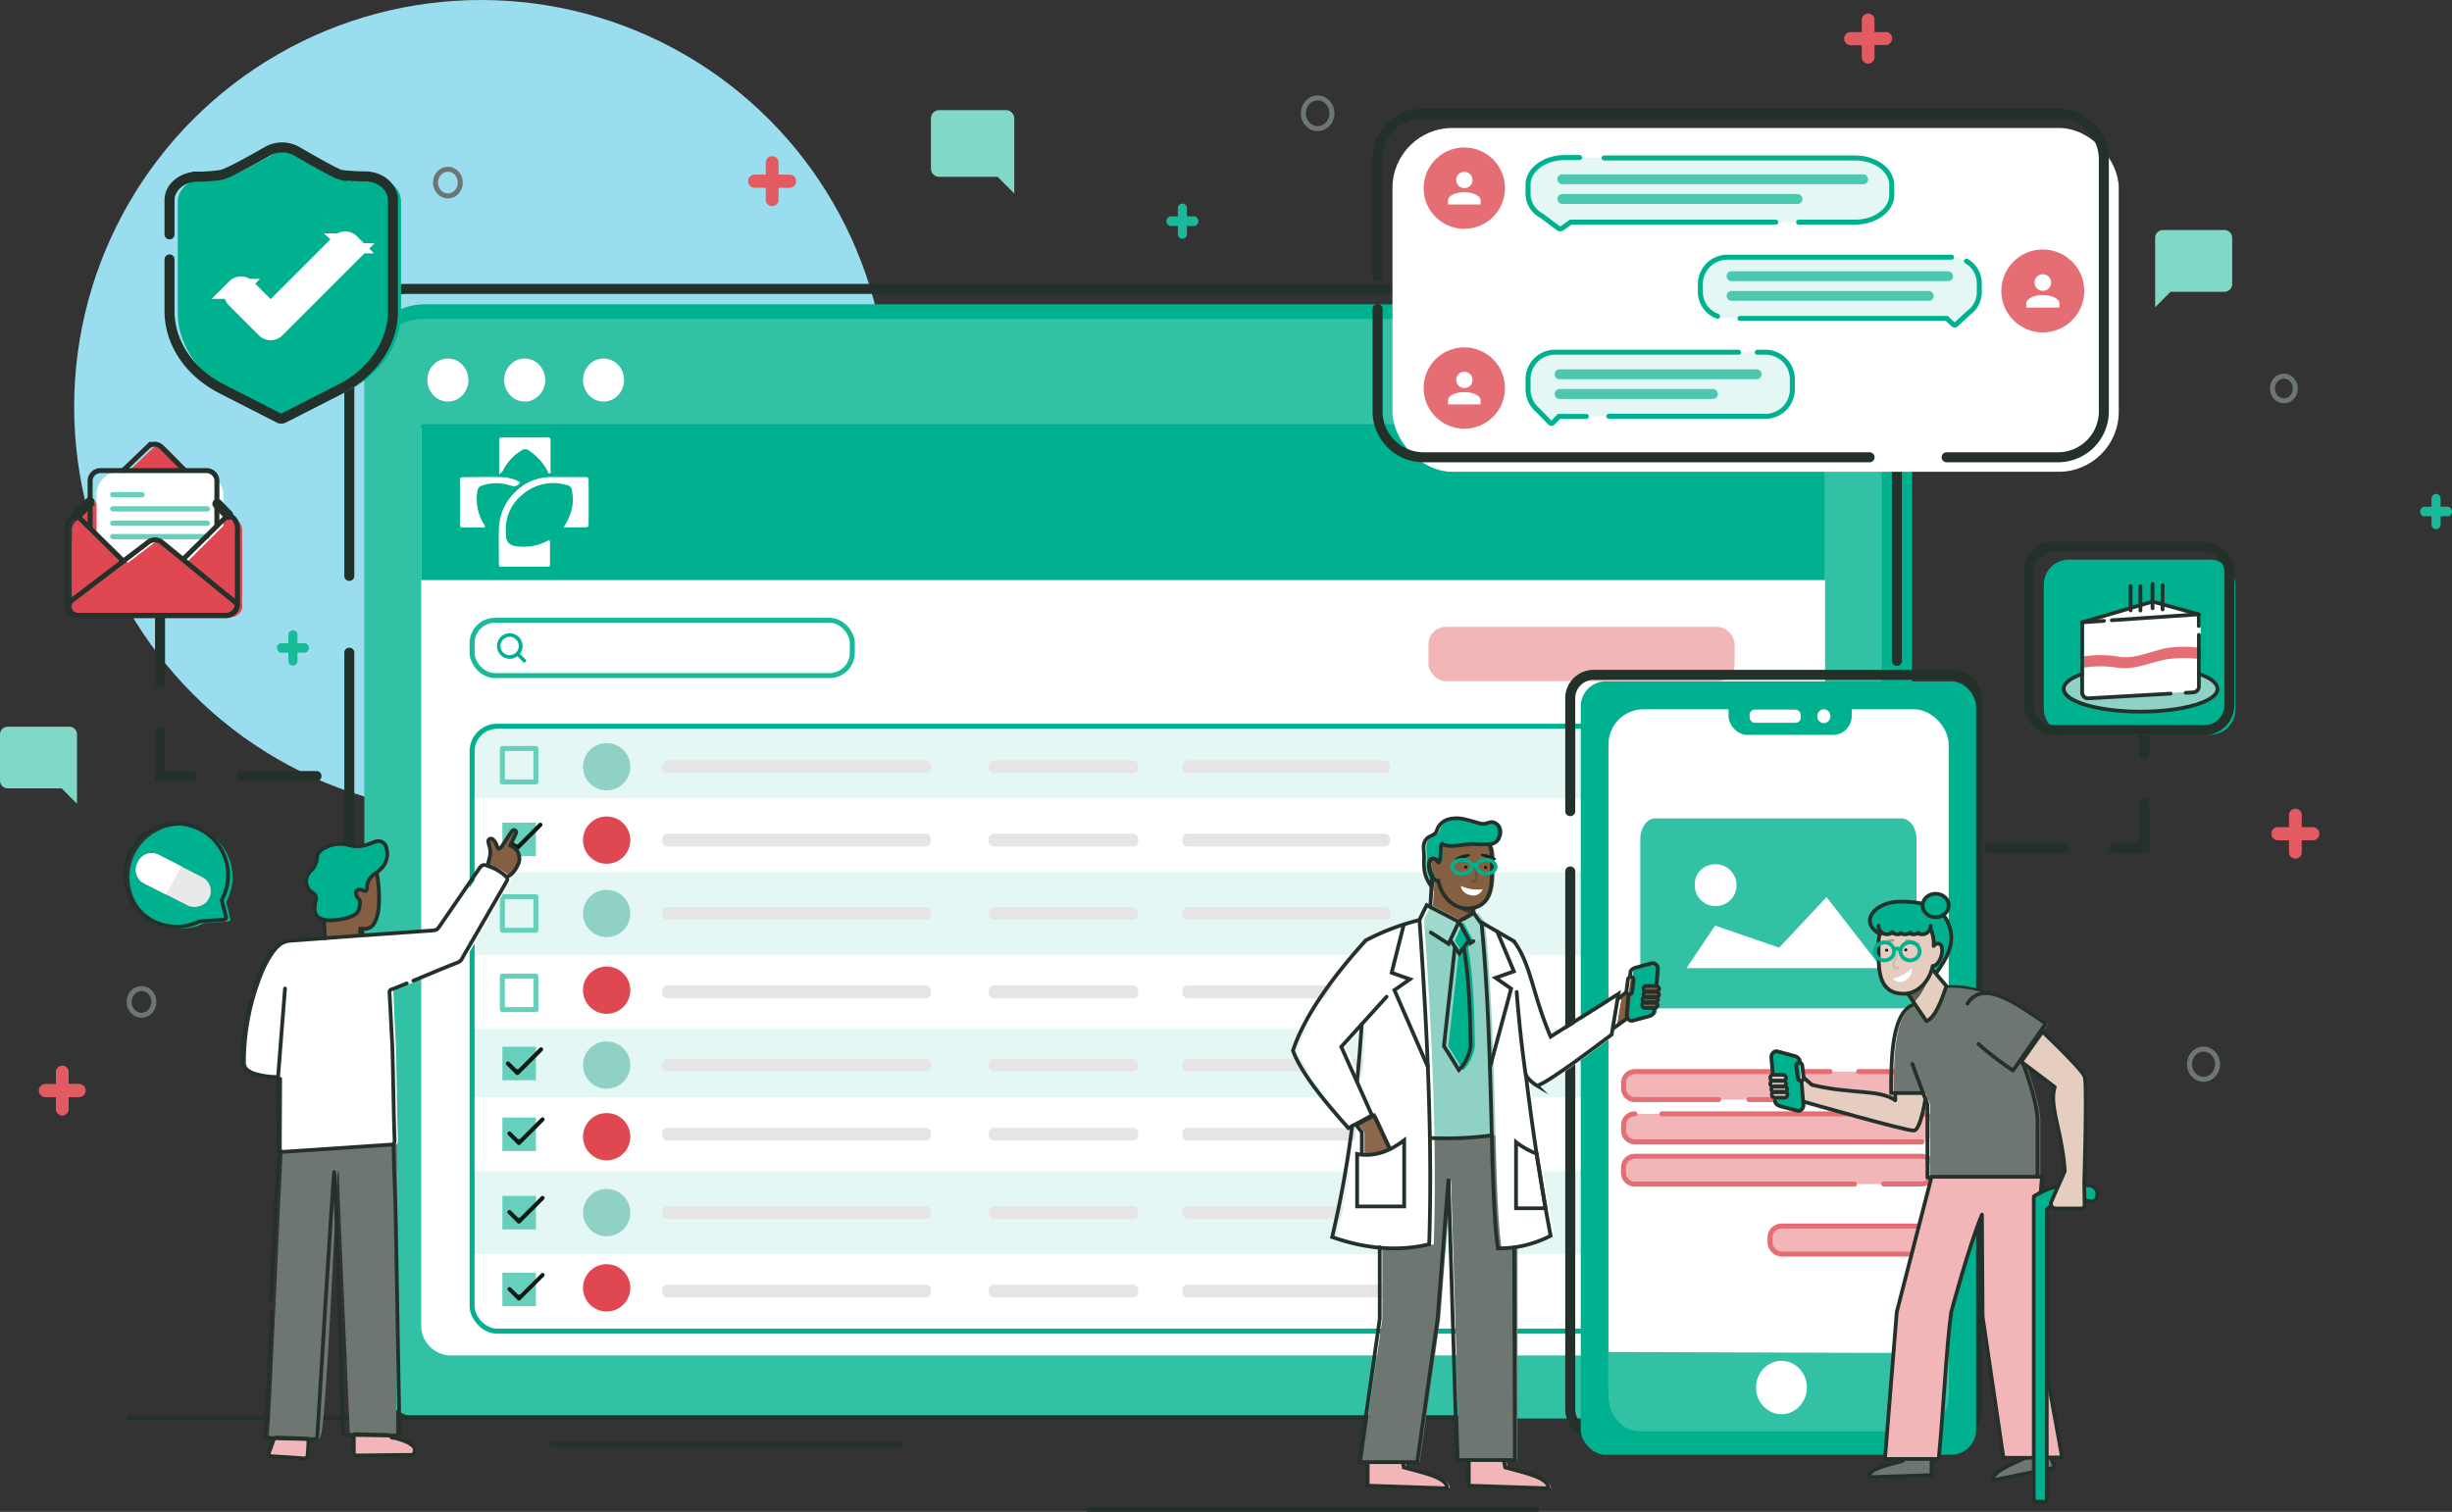 <?xml version="1.0" encoding="UTF-8"?> <svg xmlns="http://www.w3.org/2000/svg" xmlns:xlink="http://www.w3.org/1999/xlink" id="Layer_1" data-name="Layer 1" viewBox="0 0 490.03 302.22"><rect x="0" y="0" width="490.03" height="302.22" fill="#333333" stroke="none"/><defs><style>.cls-1,.cls-10,.cls-12,.cls-18,.cls-25,.cls-27,.cls-30,.cls-31,.cls-33,.cls-38,.cls-39,.cls-40,.cls-46,.cls-49,.cls-51,.cls-52,.cls-6{fill:none;}.cls-2{fill:#9de;}.cls-3{fill:#e25a62;}.cls-4{fill:#80d8c7;}.cls-13,.cls-14,.cls-20,.cls-26,.cls-4,.cls-48,.cls-8{fill-rule:evenodd;}.cls-13,.cls-5{fill:#00b18f;}.cls-10,.cls-30,.cls-31,.cls-33,.cls-38,.cls-44,.cls-46,.cls-49,.cls-51,.cls-52,.cls-6{stroke:#24312b;}.cls-10,.cls-18,.cls-25,.cls-27,.cls-30,.cls-31,.cls-33,.cls-38,.cls-40,.cls-46,.cls-51,.cls-6{stroke-linecap:round;}.cls-10,.cls-12,.cls-14,.cls-15,.cls-25,.cls-27,.cls-31,.cls-39,.cls-40,.cls-44,.cls-49,.cls-51,.cls-52,.cls-6{stroke-miterlimit:10;}.cls-51,.cls-52,.cls-6{stroke-width:2px;}.cls-26,.cls-7{fill:#33c1a5;}.cls-14,.cls-15,.cls-44,.cls-8,.cls-9{fill:#fff;}.cls-11{fill:#19b99a;}.cls-12{stroke:#6d7671;}.cls-14{stroke:#fff;stroke-width:4px;}.cls-15{stroke:#19b99a;}.cls-16{clip-path:url(#clip-path);}.cls-17{fill:#e5f7f4;}.cls-18{stroke:#66d0bc;}.cls-18,.cls-30,.cls-33,.cls-38{stroke-linejoin:round;}.cls-19{fill:#66d0bc;}.cls-20,.cls-36{fill:#0c1a13;}.cls-21{fill:#8fd2c5;}.cls-22,.cls-48{fill:#df4851;}.cls-23{fill:#e6e5e6;}.cls-24{fill:#f2b6b9;}.cls-25,.cls-39,.cls-40{stroke:#00b18f;}.cls-27{stroke:#e56d74;}.cls-28{fill:#855f41;}.cls-29{fill:#6d7671;}.cls-30,.cls-31,.cls-39,.cls-40,.cls-44,.cls-49{stroke-width:0.75px;}.cls-32{fill:#e5cdbf;}.cls-33{stroke-width:0.5px;}.cls-34,.cls-54{fill:#24312b;}.cls-34{opacity:0.7;isolation:isolate;}.cls-35{opacity:0.1;}.cls-37{fill:#9ea3a1;}.cls-38,.cls-46{stroke-width:0.75px;}.cls-41{fill:#845f42;}.cls-42{fill:#a0d9ce;}.cls-43{fill:#8b674b;}.cls-45{opacity:0.2;}.cls-46{stroke-miterlimit:10;}.cls-47{fill:#18251f;}.cls-50{fill:#e9e9e9;}.cls-51{stroke-dasharray:15 10;}.cls-53{fill:#e56d74;}.cls-55{fill:#4cc8b1;}</style><clipPath id="clip-path" transform="translate(-84.55 -5.59)"><rect class="cls-1" x="183.84" y="132.17" width="5.89" height="5.89"></rect></clipPath></defs><g id="Rx_Confer" data-name="Rx Confer"><g id="homepage-2"><circle class="cls-2" cx="96.14" cy="81.32" r="81.32"></circle><path class="cls-3" d="M242.34,40.49h-2.2V38.21a1.28,1.28,0,1,0-2.55-.23.89.89,0,0,0,0,.23v2.28h-2.2a1.32,1.32,0,1,0,0,2.64h2.2V45.4a1.28,1.28,0,0,0,2.55.23.89.89,0,0,0,0-.23V43.13h2.2a1.32,1.32,0,0,0,0-2.64Z" transform="translate(-84.55 -5.59)"></path><path class="cls-3" d="M546.75,170.93h-2.2v-2.28a1.28,1.28,0,1,0-2.55-.23.89.89,0,0,0,0,.23v2.28h-2.2a1.32,1.32,0,1,0,0,2.64H542v2.27a1.28,1.28,0,0,0,2.55.23.89.89,0,0,0,0-.23v-2.27h2.2a1.32,1.32,0,1,0,0-2.64Z" transform="translate(-84.55 -5.59)"></path><path class="cls-3" d="M100.47,222.24h-2.2V220a1.28,1.28,0,0,0-2.55-.23.89.89,0,0,0,0,.23v2.28h-2.2a1.32,1.32,0,0,0,0,2.63h2.2v2.28a1.28,1.28,0,0,0,2.55.23.89.89,0,0,0,0-.23v-2.28h2.2a1.32,1.32,0,0,0,0-2.63Z" transform="translate(-84.55 -5.59)"></path><path class="cls-3" d="M461.37,12h-2.2V9.68a1.28,1.28,0,0,0-2.55-.23.89.89,0,0,0,0,.23V12h-2.2a1.32,1.32,0,1,0,0,2.64h2.2v2.27a1.28,1.28,0,0,0,2.55.23.89.89,0,0,0,0-.23V14.6h2.2a1.32,1.32,0,0,0,0-2.64Z" transform="translate(-84.55 -5.59)"></path><path id="ic_message" data-name="ic message" class="cls-4" d="M529.11,51.58H516.79a1.54,1.54,0,0,0-1.54,1.54V67l3.08-3.08h10.78a1.54,1.54,0,0,0,1.54-1.54V53.12a1.54,1.54,0,0,0-1.54-1.54Z" transform="translate(-84.55 -5.59)"></path><path id="ic_message-2" data-name="ic message-2" class="cls-4" d="M86.09,150.86H98.41a1.54,1.54,0,0,1,1.53,1.54v13.86l-3.07-3.08H86.09a1.54,1.54,0,0,1-1.54-1.54V152.4A1.54,1.54,0,0,1,86.09,150.86Z" transform="translate(-84.55 -5.59)"></path><path id="ic_message-3" data-name="ic message-3" class="cls-4" d="M272.26,27.61h13.33a1.66,1.66,0,0,1,1.66,1.66h0v15l-3.33-3.33H272.26a1.67,1.67,0,0,1-1.67-1.67h0v-10a1.66,1.66,0,0,1,1.66-1.66Z" transform="translate(-84.55 -5.59)"></path><rect class="cls-5" x="72.85" y="60.83" width="309.28" height="222.69" rx="12"></rect><path class="cls-6" d="M154.36,120.71V74.79a11.48,11.48,0,0,1,11.45-11.45H452.2a11.48,11.48,0,0,1,11.44,11.45v62.9" transform="translate(-84.55 -5.59)"></path><path class="cls-6" d="M463.64,151.85V274.59A11.48,11.48,0,0,1,452.2,286H165.81a11.48,11.48,0,0,1-11.45-11.45V136.06" transform="translate(-84.55 -5.59)"></path><rect class="cls-7" x="72.85" y="63.74" width="303.21" height="219.78" rx="12"></rect><path class="cls-8" d="M443.51,276.55h-269a6,6,0,0,1-5.78-6.19V91.16H449.29v179.2A6,6,0,0,1,443.51,276.55Z" transform="translate(-84.55 -5.59)"></path><ellipse class="cls-9" cx="89.51" cy="75.97" rx="4.1" ry="4.3"></ellipse><ellipse class="cls-9" cx="104.86" cy="75.97" rx="4.1" ry="4.3"></ellipse><ellipse class="cls-9" cx="120.62" cy="75.97" rx="4.1" ry="4.3"></ellipse><rect class="cls-5" x="84.17" y="84.8" width="280.57" height="31.16"></rect><line class="cls-10" x1="25.8" y1="283.41" x2="299.12" y2="283.41"></line><line class="cls-10" x1="217.47" y1="301.72" x2="307.21" y2="301.72"></line><line class="cls-10" x1="110.44" y1="288.71" x2="180.14" y2="288.71"></line><path class="cls-11" d="M323.34,48.85h-1.58V47.2a.91.91,0,1,0-1.82,0v1.65h-1.57a1,1,0,0,0-.66,1.25,1,1,0,0,0,.66.66h1.57v1.65a.91.91,0,1,0,1.82,0V50.76h1.58a1,1,0,0,0,.66-1.25A1,1,0,0,0,323.34,48.85Z" transform="translate(-84.55 -5.59)"></path><path class="cls-11" d="M145.6,134.16H144v-1.65a.91.91,0,0,0-1.82,0v1.65h-1.57a1,1,0,0,0-.66,1.25,1,1,0,0,0,.66.66h1.57v1.65a.91.91,0,0,0,1.82,0v-1.65h1.58a1,1,0,0,0,.66-1.25,1,1,0,0,0-.66-.66Z" transform="translate(-84.55 -5.59)"></path><path class="cls-11" d="M573.88,106.89h-1.57v-1.65a.91.91,0,1,0-1.82,0v1.65h-1.57a1,1,0,0,0-.66,1.25,1,1,0,0,0,.66.66h1.57v1.65a.91.91,0,0,0,1.82,0h0V108.8h1.57a1,1,0,0,0,.66-1.25A1,1,0,0,0,573.88,106.89Z" transform="translate(-84.55 -5.59)"></path><ellipse class="cls-12" cx="263.33" cy="22.64" rx="2.86" ry="3.07"></ellipse><ellipse class="cls-12" cx="89.51" cy="36.5" rx="2.48" ry="2.67"></ellipse><ellipse class="cls-12" cx="440.37" cy="212.74" rx="2.81" ry="3.02"></ellipse><ellipse class="cls-12" cx="456.43" cy="77.66" rx="2.29" ry="2.47"></ellipse><ellipse class="cls-12" cx="28.28" cy="200.28" rx="2.48" ry="2.67"></ellipse><path class="cls-13" d="M164.7,68.07c0,6.34-4,12.22-10.46,15.54l-11.46,5.86a1,1,0,0,1-.77,0l-11.47-5.86c-6.5-3.32-10.46-9.2-10.46-15.54V45.91c0-2.55,2.45-4.63,5.52-4.7a30.41,30.41,0,0,0,4.86-.36c1.48-.35,6.07-2.93,9.17-4.71a6,6,0,0,1,5.87,0c3.12,1.82,7.8,4.49,8.86,4.73a36.85,36.85,0,0,0,4.81.28c3.08.06,5.53,2.14,5.53,4.7Z" transform="translate(-84.55 -5.59)"></path><path id="path" class="cls-14" d="M137.67,67.24l-4-4a1.33,1.33,0,0,0-1.88,0l-.09.09a1.33,1.33,0,0,0,0,1.88l6,6a1.33,1.33,0,0,0,1.88,0l15-15a1.33,1.33,0,0,0,0-1.88l-.1-.09a1.32,1.32,0,0,0-1.87,0h0l-13,13a1.33,1.33,0,0,1-1.88.06Z" transform="translate(-84.55 -5.59)"></path><path class="cls-6" d="M118.43,52.44V45.6c0-2.55,2.45-4.63,5.52-4.7a30.53,30.53,0,0,0,4.87-.36c1.47-.35,6.07-2.93,9.17-4.71a6,6,0,0,1,5.88,0c3.12,1.82,7.8,4.49,8.86,4.73a37,37,0,0,0,4.82.28c3.08.06,5.53,2.15,5.53,4.7V67.79c0,6.34-4,12.23-10.46,15.55L141.14,89.2a1,1,0,0,1-.77,0L128.9,83.34c-6.51-3.32-10.47-9.21-10.47-15.55V57.44" transform="translate(-84.55 -5.59)"></path><rect class="cls-15" x="94.35" y="124" width="75.98" height="11.05" rx="4.54"></rect><g class="cls-16"><g id="Search"><path id="Path_2" data-name="Path 2" class="cls-5" d="M184.57,134.75a1.83,1.83,0,0,1,1.81-1.85h0a1.82,1.82,0,0,1,1.84,1.81h0a1.82,1.82,0,0,1-1.81,1.84h0a1.83,1.83,0,0,1-1.85-1.81h0Zm4.53,3.2a.37.37,0,0,0,.52-.06.36.36,0,0,0,0-.46l-1.14-1.14a2.44,2.44,0,0,0,.51-1.54,2.57,2.57,0,0,0-2.54-2.58h0a2.57,2.57,0,0,0-2.58,2.54h0a2.56,2.56,0,0,0,2.54,2.57h0a2.44,2.44,0,0,0,1.54-.51Z" transform="translate(-84.55 -5.59)"></path></g></g><rect class="cls-17" x="94.35" y="144.57" width="233.61" height="119.22" rx="5"></rect><rect class="cls-9" x="94.35" y="159.54" width="233.61" height="14.79"></rect><rect class="cls-9" x="94.35" y="190.89" width="233.61" height="14.79"></rect><rect class="cls-9" x="94.35" y="219.34" width="233.61" height="14.79"></rect><rect class="cls-9" x="94.35" y="250.68" width="233.61" height="13.1"></rect><rect class="cls-18" x="100.4" y="149.62" width="6.7" height="6.7"></rect><rect class="cls-19" x="100.4" y="164.44" width="6.7" height="6.7"></rect><rect class="cls-18" x="100.4" y="179.26" width="6.7" height="6.7"></rect><rect class="cls-18" x="100.4" y="195.13" width="6.7" height="6.7"></rect><rect class="cls-19" x="100.4" y="209.24" width="6.7" height="6.7"></rect><rect class="cls-19" x="100.4" y="223.39" width="6.7" height="6.7"></rect><rect class="cls-19" x="100.4" y="239.06" width="6.7" height="6.7"></rect><rect class="cls-19" x="100.4" y="254.41" width="6.7" height="6.7"></rect><path id="path-2" class="cls-20" d="M187.49,174.25,186.22,173a.42.42,0,0,0-.59,0h0a.42.42,0,0,0,0,.59l1.89,1.89a.42.42,0,0,0,.59,0l4.72-4.72a.42.42,0,0,0,0-.59h0a.42.42,0,0,0-.59,0l-4.1,4.1a.42.42,0,0,1-.59,0Z" transform="translate(-84.55 -5.59)"></path><path id="path-3" class="cls-20" d="M187.63,219.17l-1.27-1.27a.42.42,0,0,0-.59,0h0a.42.42,0,0,0,0,.59l1.89,1.89a.42.42,0,0,0,.59,0l4.72-4.72a.42.42,0,0,0,0-.59h0a.42.42,0,0,0-.59,0l-4.1,4.1a.42.42,0,0,1-.59.06Z" transform="translate(-84.55 -5.59)"></path><path id="path-4" class="cls-20" d="M187.93,233.17l-1.26-1.27a.42.42,0,0,0-.59,0h0a.41.41,0,0,0,0,.57l0,0,1.88,1.89a.42.42,0,0,0,.59,0l4.72-4.72a.41.41,0,0,0,0-.57l0,0h0a.42.42,0,0,0-.59,0l-4.1,4.1a.42.42,0,0,1-.59.06Z" transform="translate(-84.55 -5.59)"></path><path id="path-5" class="cls-20" d="M187.93,248.87l-1.26-1.27a.42.42,0,0,0-.59,0h0a.41.41,0,0,0,0,.58h0l1.88,1.89a.42.42,0,0,0,.59,0l4.72-4.72a.41.41,0,0,0,0-.58h0a.42.42,0,0,0-.59,0l-4.1,4.1a.42.42,0,0,1-.59.06Z" transform="translate(-84.55 -5.59)"></path><path id="path-6" class="cls-20" d="M187.93,264.25,186.67,263a.41.41,0,0,0-.57,0l0,0h0a.41.41,0,0,0,0,.57l0,0,1.88,1.88a.41.41,0,0,0,.57,0l0,0,4.72-4.71a.41.41,0,0,0,0-.57l0,0h0a.41.41,0,0,0-.57,0l0,0-4.1,4.09a.4.4,0,0,1-.56.08A.26.26,0,0,1,187.93,264.25Z" transform="translate(-84.55 -5.59)"></path><circle class="cls-21" cx="121.24" cy="153.27" r="4.73"></circle><circle class="cls-22" cx="121.24" cy="167.94" r="4.73"></circle><circle class="cls-21" cx="121.24" cy="182.61" r="4.73"></circle><circle class="cls-22" cx="121.24" cy="197.94" r="4.73"></circle><circle class="cls-21" cx="121.24" cy="212.91" r="4.73"></circle><circle class="cls-22" cx="121.24" cy="227.23" r="4.73"></circle><circle class="cls-21" cx="121.24" cy="242.41" r="4.73"></circle><circle class="cls-22" cx="121.24" cy="257.44" r="4.73"></circle><rect class="cls-23" x="132.34" y="151.99" width="53.7" height="2.56" rx="1.04"></rect><rect class="cls-23" x="132.34" y="166.66" width="53.7" height="2.56" rx="1.04"></rect><rect class="cls-23" x="132.34" y="181.33" width="53.7" height="2.56" rx="1.04"></rect><rect class="cls-23" x="132.34" y="197" width="53.7" height="2.56" rx="1.04"></rect><rect class="cls-23" x="132.34" y="211.63" width="53.7" height="2.56" rx="1.04"></rect><rect class="cls-23" x="132.34" y="225.45" width="53.7" height="2.56" rx="1.04"></rect><rect class="cls-23" x="132.34" y="241.13" width="53.7" height="2.56" rx="1.04"></rect><rect class="cls-23" x="132.34" y="256.8" width="53.7" height="2.56" rx="1.04"></rect><rect class="cls-23" x="197.6" y="151.99" width="29.88" height="2.56" rx="1.04"></rect><rect class="cls-23" x="197.6" y="166.66" width="29.88" height="2.56" rx="1.04"></rect><rect class="cls-23" x="197.6" y="181.33" width="29.88" height="2.56" rx="1.04"></rect><rect class="cls-23" x="197.6" y="197" width="29.88" height="2.56" rx="1.04"></rect><rect class="cls-23" x="197.6" y="211.63" width="29.88" height="2.56" rx="1.04"></rect><rect class="cls-23" x="197.6" y="225.46" width="29.88" height="2.56" rx="1.04"></rect><rect class="cls-23" x="197.6" y="241.13" width="29.88" height="2.56" rx="1.04"></rect><rect class="cls-23" x="197.6" y="256.8" width="29.88" height="2.56" rx="1.04"></rect><rect class="cls-23" x="236.3" y="151.99" width="41.52" height="2.56" rx="1.04"></rect><rect class="cls-23" x="236.3" y="166.66" width="41.52" height="2.56" rx="1.04"></rect><rect class="cls-23" x="236.3" y="181.33" width="41.52" height="2.56" rx="1.04"></rect><rect class="cls-23" x="236.3" y="197" width="41.52" height="2.56" rx="1.04"></rect><rect class="cls-23" x="236.3" y="211.63" width="41.52" height="2.56" rx="1.04"></rect><rect class="cls-23" x="236.3" y="225.46" width="41.52" height="2.56" rx="1.04"></rect><rect class="cls-23" x="236.3" y="241.13" width="41.52" height="2.56" rx="1.04"></rect><rect class="cls-23" x="236.3" y="256.8" width="41.52" height="2.56" rx="1.04"></rect><rect class="cls-24" x="285.47" y="125.31" width="61.19" height="10.85" rx="3.46"></rect><rect class="cls-25" x="94.35" y="145.18" width="233.61" height="120.92" rx="5"></rect><path class="cls-6" d="M398.36,167.74V145.07a4.69,4.69,0,0,1,4.77-4.58h71.72a4.69,4.69,0,0,1,4.77,4.58V287.45a4.69,4.69,0,0,1-4.77,4.58" transform="translate(-84.55 -5.59)"></path><path class="cls-6" d="M434.78,292H403.13a4.69,4.69,0,0,1-4.77-4.58V179.79" transform="translate(-84.55 -5.59)"></path><rect class="cls-5" x="315.91" y="136.2" width="79.01" height="154.61" rx="5"></rect><rect class="cls-9" x="321.45" y="141.78" width="67.99" height="143.03" rx="7"></rect><path class="cls-26" d="M467.7,291.71H412.29c-3.46,0-6.29-3.18-6.29-7.06v-8.8l68,.23v8.57C474,288.53,471.16,291.71,467.7,291.71Z" transform="translate(-84.55 -5.59)"></path><rect class="cls-5" x="345.44" y="137.53" width="24.62" height="9.38" rx="3.77"></rect><ellipse class="cls-9" cx="364.49" cy="143.17" rx="1.32" ry="1.39"></ellipse><ellipse class="cls-9" cx="356.02" cy="277.37" rx="5.08" ry="5.33"></ellipse><rect class="cls-9" x="349.65" y="141.85" width="10.24" height="2.64" rx="1.06"></rect><path class="cls-7" d="M464.56,169.19h-49.2c-1.66,0-3,1.88-3,4.18V203c0,2.29,1.36,4.17,3,4.17h49.2c1.66,0,3-1.88,3-4.17V173.37C467.58,171.07,466.22,169.19,464.56,169.19Zm-37.45,9.18a4.18,4.18,0,1,1-3.86,4.48c0-.1,0-.21,0-.31a4,4,0,0,1,3.82-4.17ZM443,199.12H421.59l5.72-8.5,12.8,4.41,9.48-10.11,11,14.2Z" transform="translate(-84.55 -5.59)"></path><rect class="cls-24" x="324.47" y="231.1" width="61.89" height="5.6" rx="2.3"></rect><rect class="cls-24" x="324.47" y="214.21" width="61.89" height="5.6" rx="2.3"></rect><rect class="cls-24" x="353.73" y="245.09" width="32.67" height="5.6" rx="2.3"></rect><rect class="cls-24" x="324.47" y="222.66" width="61.89" height="5.6" rx="2.3"></rect><path class="cls-27" d="M455.17,242.29H411.28a2.26,2.26,0,0,1-2.28-2.24V239a2.27,2.27,0,0,1,2.26-2.27h57.36a2.27,2.27,0,0,1,2.27,2.27v1a2.27,2.27,0,0,1-2.27,2.26H461" transform="translate(-84.55 -5.59)"></path><path class="cls-27" d="M416.69,228.25h51.95a2.27,2.27,0,0,1,2.27,2.26v1.07" transform="translate(-84.55 -5.59)"></path><path class="cls-27" d="M468.64,233.84H411.28a2.26,2.26,0,0,1-2.26-2.26h0v-1.07a2.26,2.26,0,0,1,2.26-2.26h0" transform="translate(-84.55 -5.59)"></path><path class="cls-27" d="M428,225.4H411.28a2.26,2.26,0,0,1-2.26-2.26h0v-1.08a2.26,2.26,0,0,1,2.26-2.26h39" transform="translate(-84.55 -5.59)"></path><path class="cls-27" d="M456,219.8h12.64a2.27,2.27,0,0,1,2.27,2.26v1.08a2.27,2.27,0,0,1-2.27,2.26H434.09" transform="translate(-84.55 -5.59)"></path><rect class="cls-27" x="353.73" y="245.09" width="32.67" height="5.6" rx="2.3"></rect><g id="extra_4" data-name="extra 4"><path class="cls-28" d="M156.57,191.2v1.42c0,.78-.11.9-.87.92h-5.31c-.56,0-.84-.14-.87-.78a49.85,49.85,0,0,1-.13-5.86,9.71,9.71,0,0,1,1.45-4.23,11.11,11.11,0,0,1,4-4.11A4.09,4.09,0,0,1,158,178a2.23,2.23,0,0,1,1.87,1.94,27.37,27.37,0,0,1,.41,6.88,9.38,9.38,0,0,1-.54,2.51C159.11,191,158.3,191.47,156.57,191.2Z" transform="translate(-84.55 -5.59)"></path><path class="cls-28" d="M186.51,174.63a2.73,2.73,0,0,1,1.72,3.46,2.35,2.35,0,0,1-.19.43,5.14,5.14,0,0,1-1.35,1.88,1.08,1.08,0,0,1-1.11.26,11.1,11.1,0,0,1-2.64-1.16,1.32,1.32,0,0,1-.75-1.7l.06-.12c.09-.37.19-.73.25-1.1a4.12,4.12,0,0,0-.14-1.91,7.38,7.38,0,0,1-.19-.78.52.52,0,0,1,.3-.6.55.55,0,0,1,.66.14,3.48,3.48,0,0,1,.8,1.38c.18.49.35.54.72.2a2.74,2.74,0,0,0,.4-.5l1.5-2.29a3.72,3.72,0,0,1,.33-.45.45.45,0,0,1,.62-.15h0a.43.43,0,0,1,.15.57c-.1.24-.22.48-.34.73C187.07,173.48,186.8,174,186.51,174.63Z" transform="translate(-84.55 -5.59)"></path><path class="cls-29" d="M152.09,239.73c-.31,1.35-2.17,47.22-3.32,52.41l-.09.39c-.17.59-.21.63-.83.62l-8.54-.23c-.91,0-1.13-.3-1-1.22.37-2.14,2.82-62.38,3.34-65.45a.49.49,0,0,1,.47-.45c.45-.07.91-.14,1.36-.17l12.62-.85,6.42-.45h.73a.55.55,0,0,1,.62.47v.68c.16,8.4-.17,66-.16,66.39a.49.49,0,0,1-.42.55h-.12l-8-.13c-.63,0-.72-.11-.75-.85-.07-2.36-1.91-43.48-2.13-51A.77.77,0,0,0,152.09,239.73Z" transform="translate(-84.55 -5.59)"></path><path class="cls-5" d="M150.61,189.55a4.73,4.73,0,0,1-1.75-.24,2,2,0,0,1-1.39-2,5.36,5.36,0,0,1,.21-1.74,1.23,1.23,0,0,0-.56-1.46,2.71,2.71,0,0,1-.67-4.16.38.38,0,0,1,.09-.13,3.87,3.87,0,0,0,1.39-2.86,2.31,2.31,0,0,1,1.4-1.84,6.5,6.5,0,0,1,4.67-.7,6.85,6.85,0,0,0,3.65.08l1-.35c.35-.13.69-.29,1-.39a1.6,1.6,0,0,1,2.05,1,.75.75,0,0,1,.05.16,4.17,4.17,0,0,1-.93,4.19,13.49,13.49,0,0,1-1.54,1.29,3,3,0,0,0-1.35,2.51.86.86,0,0,1,0,.32c-.1.44-.34.57-.75.33a1.25,1.25,0,0,0-1.08-.1.51.51,0,0,0-.39.61h0a1.67,1.67,0,0,0,.47,1.08,1.13,1.13,0,0,1,.34,1c-.16,1.61-.35,2.13-2.28,2.8A12.16,12.16,0,0,1,150.61,189.55Z" transform="translate(-84.55 -5.59)"></path><path class="cls-9" d="M163.64,214c.16,3.24.28,16.17.44,19.41,0,.79-.09,1-.88,1-2.2.16-20.3,1.36-21.35,1.43-.86,0-1-.09-1-1s.06-11.67.07-12.66v-.57c0-.7,0-.71-.7-.73a15.89,15.89,0,0,1-3.5-.5,6.79,6.79,0,0,1-2.27-1,1.67,1.67,0,0,1-.77-1.41,47.31,47.31,0,0,1,3.51-17.81,19.55,19.55,0,0,1,2-3.75,9.07,9.07,0,0,1,1.3-1.53,4.62,4.62,0,0,1,3-1.28l13.49-1,14.29-1c1.31-.09,1.31-.08,2-1.16L181,179.29c.57-.83.89-1,1.83-.62a10.06,10.06,0,0,1,3.35,1.87c.64.55.67.69.24,1.43q-3.84,6.66-7.67,13.32c-.37.62-.76,1.24-1.08,1.89a1.69,1.69,0,0,1-1,.87c-4.47,1.74-8.24,3.45-12.7,5.2l-.31.11a.61.61,0,0,0-.51.71.13.13,0,0,0,0,.06c.08.86.1,1.72.15,2.57Q163.44,210.35,163.64,214Z" transform="translate(-84.55 -5.59)"></path><path class="cls-24" d="M156.52,296.53h-.65a.54.54,0,0,1-.58-.49.24.24,0,0,1,0-.12v-3.28c0-.34.15-.38.45-.37l6.43.19c.24,0,.47,0,.58.31s.4.22.63.26a11.46,11.46,0,0,1,2.73.94,3.84,3.84,0,0,1,.87.57c.67.34.49,1.17.36,1.55s-.5.34-.82.34C164.78,296.42,158.13,296.53,156.52,296.53Z" transform="translate(-84.55 -5.59)"></path><path class="cls-24" d="M142.32,296.9c-1.07-.06-2.14-.11-3.21-.19-.81-.06-1-.28-.7-1s.56-1.5.82-2.26A.64.64,0,0,1,140,293c1.87.08,3.75.13,5.62.2.53,0,.65.16.63.61,0,.83-.08,1.66-.13,2.49s-.2.89-.94.85C144.19,297,143.26,297,142.32,296.9Z" transform="translate(-84.55 -5.59)"></path><g id="extra_4-2" data-name="extra 4-2"><path class="cls-30" d="M149.49,193.17c-.06-1.12-.13-2.58-.16-3.7" transform="translate(-84.55 -5.59)"></path><path class="cls-30" d="M159.83,180a26.91,26.91,0,0,1,.41,6.88,9.38,9.38,0,0,1-.54,2.51c-.62,1.6-1.43,2.07-3.16,1.8v1.42" transform="translate(-84.55 -5.59)"></path><path class="cls-30" d="M182.11,178.42a2.65,2.65,0,0,1,.11-.74,10.34,10.34,0,0,0,.26-1.1,4.12,4.12,0,0,0-.14-1.91,5.22,5.22,0,0,1-.19-.78.51.51,0,0,1,.29-.6.57.57,0,0,1,.67.14,3.35,3.35,0,0,1,.79,1.38c.18.49.35.54.73.2a2.69,2.69,0,0,0,.39-.5c.51-.76,1-1.53,1.5-2.29.11-.15.21-.31.33-.45a.46.46,0,0,1,.61-.19.45.45,0,0,1,.19.62c-.1.24-.22.48-.34.73l-.82,1.7a2.73,2.73,0,0,1,1.72,3.46,2.35,2.35,0,0,1-.19.43,5.38,5.38,0,0,1-1.35,1.88,2,2,0,0,1-.39.25" transform="translate(-84.55 -5.59)"></path><path class="cls-30" d="M138.68,265.77c0,.87,1.23-26.83,1.75-29.9" transform="translate(-84.55 -5.59)"></path><path class="cls-30" d="M163.21,234.43c.15,8.4.31,7.95.46,16.35.14,7.81.71,40.85.72,41.23s-.19.53-.54.55l-10-.15c-.63,0-.73-.12-.75-.85-.07-2.36-1.46-51.4-1.74-51.69-.3,1.35-3.37,52.67-3.4,52.8-.17.6-.22.64-.84.62l-8.53-.23c-.91,0-1.13-.3-1-1.21.38-2.14,1.19-23.59,1.24-23.87" transform="translate(-84.55 -5.59)"></path><path class="cls-30" d="M150.59,189.55a5,5,0,0,1-1.76-.24,1.94,1.94,0,0,1-1.38-2,5.36,5.36,0,0,1,.21-1.74,1.24,1.24,0,0,0-.56-1.46,2.73,2.73,0,0,1-1-3.73,2.61,2.61,0,0,1,.31-.43.64.64,0,0,1,.1-.13A3.86,3.86,0,0,0,147.9,177a2.32,2.32,0,0,1,1.41-1.84,6.38,6.38,0,0,1,4.66-.7,6.85,6.85,0,0,0,3.65.08l1-.35c.36-.13.7-.29,1.06-.39a1.6,1.6,0,0,1,2,1,.75.75,0,0,1,.05.16,4.17,4.17,0,0,1-.93,4.19,13.49,13.49,0,0,1-1.54,1.29,3,3,0,0,0-1.35,2.51,1.71,1.71,0,0,1,0,.32c-.11.44-.34.57-.76.33a1.25,1.25,0,0,0-1.08-.1.51.51,0,0,0-.39.61,1.63,1.63,0,0,0,.48,1.08,1.13,1.13,0,0,1,.33,1c-.16,1.61-.35,2.13-2.27,2.8A12.12,12.12,0,0,1,150.59,189.55Z" transform="translate(-84.55 -5.59)"></path><path class="cls-30" d="M135.13,203.83c.38-1.23.82-2.44,1.32-3.64a19.55,19.55,0,0,1,2-3.75,9.54,9.54,0,0,1,1.31-1.53,4.62,4.62,0,0,1,3-1.28l13.48-1,14.3-1c1.31-.09,1.31-.08,2.05-1.16l7.66-11.15c.57-.83.88-1,1.82-.62a10.1,10.1,0,0,1,3.36,1.87c.64.55.66.69.24,1.43L178,195.27c-.36.62-.75,1.24-1.07,1.89a1.69,1.69,0,0,1-1,.87c-3.1,1.21-5.86,2.4-8.76,3.6" transform="translate(-84.55 -5.59)"></path><path class="cls-30" d="M165.84,202.17c-.86.35-1.73.71-2.63,1.06l-.31.11a.61.61,0,0,0-.51.71.13.13,0,0,0,0,.06c.07.86.1,1.72.15,2.57q.18,3.66.38,7.32c.16,3.24.33,16.17.49,19.41,0,.79-.09,1-.89,1-2.19.16-20.3,1.36-21.34,1.43-.87,0-1-.09-1-1V221.61c0-.7,0-.71-.7-.73a15.89,15.89,0,0,1-3.5-.5,6.79,6.79,0,0,1-2.27-1A1.67,1.67,0,0,1,133,218a49.25,49.25,0,0,1,1.71-12.55" transform="translate(-84.55 -5.59)"></path><path class="cls-30" d="M156.49,296.53h-.64a.55.55,0,0,1-.59-.5v-3.39c0-.34.15-.38.44-.37l6.44.19c.24,0,.47,0,.57.31s.41.22.63.26a11.46,11.46,0,0,1,2.73.94,3.84,3.84,0,0,1,.87.57c.67.34.49,1.17.36,1.55s-.5.34-.82.34C164.76,296.42,158.1,296.53,156.49,296.53Z" transform="translate(-84.55 -5.59)"></path><path class="cls-30" d="M142.3,296.9c-1.07-.06-2.14-.11-3.21-.19-.81-.06-1-.28-.7-1s.55-1.5.82-2.26a.64.64,0,0,1,.72-.49c1.87.08,3.74.13,5.61.2.54,0,.66.16.64.61,0,.83-.08,1.66-.14,2.49s-.2.89-.94.85Z" transform="translate(-84.55 -5.59)"></path></g><line class="cls-31" x1="56.96" y1="197.6" x2="55.56" y2="215.46"></line></g><path class="cls-32" d="M463.47,218.34l6.27,4.28s-1.13,9.1-2.77,9.16-21.45-5.61-21.45-5.61L441.35,225a.67.67,0,0,1-.46-.83v0l-.9-5.33a1,1,0,0,1,1.22-.71.94.94,0,0,1,.32.15l5.07,4.44c7.88,1.9,13.45.84,16.65,3.08Z" transform="translate(-84.55 -5.59)"></path><path class="cls-29" d="M474.43,224.1c0-8.34-.13-18.09-5.71-17.87s-5.7,9.53-5.7,17.87" transform="translate(-84.55 -5.59)"></path><path class="cls-29" d="M465.75,209.64c2.29-7.07,8.46-8.38,17.56-5.32,0,0,9.48,18.72,9,26.32V241H470.26V226.3C467.68,220,465.41,213.89,465.75,209.64Z" transform="translate(-84.55 -5.59)"></path><path class="cls-29" d="M493.92,210.21c-6.84-4.77-12.63-8.65-15.65-4s2.28,8.55,9.12,13.32" transform="translate(-84.55 -5.59)"></path><path class="cls-30" d="M466.73,206.5c-4,1.78-4.25,10.12-4.25,17.6h6.34" transform="translate(-84.55 -5.59)"></path><path class="cls-33" d="M466.67,206.6c3-4.35,8.51-4.83,16.1-2.28" transform="translate(-84.55 -5.59)"></path><path class="cls-30" d="M488.74,217.91c1.79,4.75,3.23,9.65,3,12.73V241h-22V226.3c-.36-.88-.71-1.75-1-2.62-.72-1.85-1.4-3.67-2-5.4" transform="translate(-84.55 -5.59)"></path><path class="cls-30" d="M479.93,214.28a62.44,62.44,0,0,0,6.92,5.3l6.54-9.37c-6.84-4.77-12.64-8.65-15.65-4" transform="translate(-84.55 -5.59)"></path><path class="cls-29" d="M493.41,294.78l1.76,4.37-12.29,2.52c-.25-1.7,3.25-3,6.15-4.36l-.46-1.09Z" transform="translate(-84.55 -5.59)"></path><path class="cls-29" d="M470.51,296.21v4.45l-12.54.41c0-1.71,3.7-2.4,6.79-3.25l.46-2.45Z" transform="translate(-84.55 -5.59)"></path><path class="cls-24" d="M492.57,241H470.51l-6.95,27-2.36,29.41h10.72c.94-9.45,1.54-22.71,2.51-29.4,0,0,3.38-12.74,6.14-19.45l.13,20.37,4.15,28.23H496.6l-5.11-28.23C491.05,263.82,491.7,251.79,492.57,241Z" transform="translate(-84.55 -5.59)"></path><path class="cls-5" d="M502.39,245.74c-3.57-.66-6.58-.28-8.8,1.59v58.44H491v-61h0a15.28,15.28,0,0,1,11.46-2.14C504.22,243,504.08,246.05,502.39,245.74Z" transform="translate(-84.55 -5.59)"></path><path class="cls-30" d="M502.39,245.74c-3.57-.66-6.58-.28-8.8,1.59v58.44H491v-61h0a15.28,15.28,0,0,1,11.46-2.14C504.22,243,504.08,246.05,502.39,245.74Z" transform="translate(-84.55 -5.59)"></path><path class="cls-32" d="M469.49,209.91c1.71-.71,2.88-3.72,4-7l-4.21-5-3.66,6.26Z" transform="translate(-84.55 -5.59)"></path><path class="cls-32" d="M488.44,218l4.24-6s7.88,7.43,8.43,9-.11,21.3-.11,21.3l.08,4.34a.67.67,0,0,1-.67.69h-5a1,1,0,0,1-1-1,1,1,0,0,1,0-.35l2.72-6.17c-.53-8.08-3.21-13.08-2-16.81Z" transform="translate(-84.55 -5.59)"></path><path class="cls-5" d="M466.17,199.35l4.17-.19,1,1.29c2.25-3.16,4.2-6.38,2.39-10.4-1.82-4.18-7.85-4-9.16-4-5.15-.2-8.9,4-4.28,6.5l4.49-3Z" transform="translate(-84.55 -5.59)"></path><path class="cls-34" d="M465.77,204.4a13.61,13.61,0,0,0,1.09,1.63,1.65,1.65,0,0,0,.51-.4,12.46,12.46,0,0,0,2.29-3.77c.08-.19.1-.41.17-.6s.09-.47-.1-.58-.33.13-.45.29a17.85,17.85,0,0,1-1.95,2.39,4.35,4.35,0,0,1-.77.65C465.67,204.27,465.75,204.29,465.77,204.4Z" transform="translate(-84.55 -5.59)"></path><path class="cls-32" d="M465.43,189.62c5,0,5.49,2.21,5.5,5.26a1.08,1.08,0,0,1,1.07-.46c.63.2.81,1.35.42,2.57s-1.08,1.91-1.68,1.88c-.66,3.27-3.15,5.56-5.75,5.56-4.17,0-5.05-3.13-5.05-7.28S459.25,189.62,465.43,189.62Z" transform="translate(-84.55 -5.59)"></path><rect class="cls-32" x="443.63" y="218.19" width="1.19" height="3.65" rx="0.57" transform="translate(-108.31 50.92) rotate(-7.09)"></rect><path class="cls-5" d="M438.49,217.18a1.21,1.21,0,0,1,.34-.94,1.16,1.16,0,0,1,.39-.26.83.83,0,0,1,.58,0l3.13.84c.61.15,1.18.45,1.24,1.09l.07.78h0l.67,7.94a1.21,1.21,0,0,1-.34.94,1.39,1.39,0,0,1-.38.25.86.86,0,0,1-.59,0l-3.12-.84c-.62-.15-1.19-.45-1.24-1.09l-.07-.78h0Z" transform="translate(-84.55 -5.59)"></path><rect class="cls-32" x="353.73" y="215.05" width="3.16" height="1.19" rx="0.57"></rect><rect class="cls-32" x="353.73" y="216.24" width="3.16" height="1.19" rx="0.57"></rect><rect class="cls-32" x="353.94" y="217.33" width="3.16" height="1.19" rx="0.57"></rect><rect class="cls-32" x="354.02" y="218.43" width="3.16" height="1.19" rx="0.57"></rect><g class="cls-35"><path class="cls-36" d="M462.82,197.73l.84-2.12c.07-.16.18-.32.36-.22s0,.38,0,.38-.52,1.49-.76,2.25c-.17.59,0,.89.55.87.21,0,.39,0,.37.26s-.21.21-.37.24C463,199.56,462.52,198.9,462.82,197.73Z" transform="translate(-84.55 -5.59)"></path></g><path class="cls-37" d="M463.2,193.51c0,.15-.13.18-.23.23a10.56,10.56,0,0,1-2.33.75.3.3,0,0,1-.34-.12c-.05-.1,0-.19.11-.26a4.73,4.73,0,0,1,2.44-.78C463,193.32,463.19,193.35,463.2,193.51Z" transform="translate(-84.55 -5.59)"></path><path class="cls-37" d="M465.28,193.57c0,.15.14.17.23.23a10.11,10.11,0,0,0,2.34.74.27.27,0,0,0,.33-.12c.05-.1,0-.19-.11-.25a4.7,4.7,0,0,0-2.44-.78C465.46,193.38,465.29,193.4,465.28,193.57Z" transform="translate(-84.55 -5.59)"></path><path class="cls-9" d="M462.84,201.21a1.89,1.89,0,0,0,2.5.34c1-.55,1.52-1.72,1.19-2.34A7.32,7.32,0,0,1,462.84,201.21Z" transform="translate(-84.55 -5.59)"></path><circle class="cls-5" cx="377.07" cy="185.25" r="1.71"></circle><circle class="cls-5" cx="379.16" cy="185.25" r="1.71"></circle><circle class="cls-5" cx="380.67" cy="185.25" r="1.71"></circle><circle class="cls-5" cx="382.38" cy="185.25" r="1.71"></circle><circle class="cls-5" cx="384.08" cy="185.25" r="1.71"></circle><ellipse class="cls-5" cx="386.79" cy="181.2" rx="2.61" ry="2.35"></ellipse><path class="cls-30" d="M469.35,225.3c-.47,2.68-1.3,6.25-2.32,6.29-1.63.06-21.45-5.61-21.45-5.61l-.39-.11" transform="translate(-84.55 -5.59)"></path><path class="cls-30" d="M445.18,221.16l1.49,1.3c7.88,1.9,13.45.84,16.65,3.08V224.1" transform="translate(-84.55 -5.59)"></path><path class="cls-30" d="M490.69,299.89l-7.75,1.59c-.25-1.7,3.24-3,6.14-4.36" transform="translate(-84.55 -5.59)"></path><polyline class="cls-30" points="409.91 291.46 410.68 293.37 409.19 293.67"></polyline><path class="cls-30" d="M470.57,297.19v3.28l-12.54.41c0-1.71,3.7-2.4,6.79-3.25" transform="translate(-84.55 -5.59)"></path><polyline class="cls-30" points="409.19 291.35 412.11 291.35 409.31 275.88"></polyline><path class="cls-30" d="M492.38,244c.08-1.06.16-2.12.25-3.17H470.57l-6.95,27-2.36,29.41H472c.93-9.45,1.54-22.71,2.51-29.4,0,0,3.38-12.74,6.13-19.45l.13,20.37L484.93,297h5.9" transform="translate(-84.55 -5.59)"></path><path class="cls-30" d="M465.85,204.24l3.69,5.48c1.71-.71,2.88-3.72,4-7l-2.76-3.28" transform="translate(-84.55 -5.59)"></path><path class="cls-30" d="M488.5,217.83l4.24-6s7.88,7.43,8.42,9-.08,21.31-.08,21.31l.08,4.34a.69.69,0,0,1-.69.69h-5a1,1,0,0,1-1.05-.95,1,1,0,0,1,.05-.35l2.73-6.17c-.54-8.08-3.21-13.08-2-16.81Z" transform="translate(-84.55 -5.59)"></path><path class="cls-30" d="M468.78,186.24a19.37,19.37,0,0,0-4.16-.4c-5.15-.2-8.91,4-4.28,6.5" transform="translate(-84.55 -5.59)"></path><path class="cls-30" d="M471.5,200.1c2.25-3.16,4.09-6.22,2.28-10.24a5.68,5.68,0,0,0-.86-1.36" transform="translate(-84.55 -5.59)"></path><path class="cls-30" d="M470.36,191.28a6.79,6.79,0,0,1,.63,3.41,1.08,1.08,0,0,1,1.07-.46c.62.2.81,1.35.42,2.57s-1.09,1.91-1.68,1.88c-.67,3.27-3.15,5.56-5.75,5.56-4.17,0-5.05-3.13-5.05-7.28,0-2-.16-3.86.37-5.21" transform="translate(-84.55 -5.59)"></path><path class="cls-30" d="M462.79,191.94a1.7,1.7,0,0,1-2.4-.16,1.72,1.72,0,0,1-.42-1.13" transform="translate(-84.55 -5.59)"></path><path class="cls-30" d="M464.53,192.18a1.71,1.71,0,0,1-.77.18,1.69,1.69,0,0,1-1.13-.44" transform="translate(-84.55 -5.59)"></path><path class="cls-30" d="M466.33,192a1.68,1.68,0,0,1-1.95.11" transform="translate(-84.55 -5.59)"></path><path class="cls-30" d="M467.94,192.07a1.79,1.79,0,0,1-1.76.11" transform="translate(-84.55 -5.59)"></path><path class="cls-30" d="M470.39,190.65a1.71,1.71,0,0,1-1.7,1.71,1.69,1.69,0,0,1-.85-.23" transform="translate(-84.55 -5.59)"></path><ellipse class="cls-30" cx="386.84" cy="181.01" rx="2.61" ry="2.35"></ellipse><rect class="cls-38" x="443.69" y="218.01" width="1.19" height="3.65" rx="0.57" transform="translate(-108.29 50.93) rotate(-7.09)"></rect><path class="cls-30" d="M444.58,221.81l.39,4.61a1.21,1.21,0,0,1-.34.94,1.39,1.39,0,0,1-.38.25.86.86,0,0,1-.59,0l-3.12-.84c-.62-.15-1.19-.45-1.25-1.09" transform="translate(-84.55 -5.59)"></path><path class="cls-30" d="M438.85,220.45l-.3-3.46a1.21,1.21,0,0,1,.72-1.2.86.86,0,0,1,.59,0l3.12.84c.62.15,1.19.45,1.25,1.09" transform="translate(-84.55 -5.59)"></path><rect class="cls-30" x="353.78" y="214.86" width="3.16" height="1.19" rx="0.57"></rect><rect class="cls-30" x="353.78" y="216.05" width="3.16" height="1.19" rx="0.57"></rect><rect class="cls-30" x="354" y="217.14" width="3.16" height="1.19" rx="0.57"></rect><rect class="cls-30" x="354.08" y="218.24" width="3.16" height="1.19" rx="0.57"></rect><ellipse class="cls-39" cx="376.6" cy="190.18" rx="1.93" ry="1.8"></ellipse><ellipse class="cls-39" cx="381.73" cy="190.18" rx="1.92" ry="1.8"></ellipse><path class="cls-40" d="M463.18,195.46c.3-.27.61-.43,1,0" transform="translate(-84.55 -5.59)"></path><circle class="cls-36" cx="377.05" cy="189.94" r="0.3"></circle><circle class="cls-36" cx="380.87" cy="189.88" r="0.3"></circle><path class="cls-24" d="M378.46,296.87v5.69l16.05.53c-.05-2.19-4.73-3.07-8.69-4.17l-.59-3.13Z" transform="translate(-84.55 -5.59)"></path><path class="cls-24" d="M358.26,296.87v5.69l16.05.53c-.05-2.19-4.74-3.07-8.69-4.17l-.59-3.13Z" transform="translate(-84.55 -5.59)"></path><polygon class="cls-29" points="276.25 225.03 276.25 235.85 276.26 235.85 276.26 263.62 272.18 292.27 283.74 292.27 287.82 263.62 289.99 235.63 291.69 291.85 303.27 291.85 303.27 235.85 303.27 231.89 303.27 225.03 276.25 225.03"></polygon><path class="cls-21" d="M389.68,231.4a71.43,71.43,0,0,1-31.34,0V194.11c10.52-6.47,19.57-6.23,29.92,1.11Z" transform="translate(-84.55 -5.59)"></path><path class="cls-41" d="M379.39,188.66c-1.54,1.91-6.45,1.13-8.49-1.57l.35-6.29,8.22,2.85Z" transform="translate(-84.55 -5.59)"></path><path class="cls-34" d="M379.38,186.55a14.9,14.9,0,0,1,0,1.89,1.56,1.56,0,0,1-.71-.08,11.82,11.82,0,0,1-3.79-1.93c-.16-.13-.29-.29-.45-.42s-.3-.34-.2-.53.33-.06.51,0a15.4,15.4,0,0,0,2.81,1,4.24,4.24,0,0,0,1,.15C379.4,186.39,379.34,186.44,379.38,186.55Z" transform="translate(-84.55 -5.59)"></path><path class="cls-28" d="M377.79,172.45c-5,0-5.48,2.2-5.48,5.23a1.08,1.08,0,0,0-1.07-.45c-.62.2-.81,1.34-.41,2.56s1.07,1.89,1.67,1.86c.66,3.26,3.13,5.54,5.72,5.54,4.15,0,5-3.11,5-7.25S383.94,172.45,377.79,172.45Z" transform="translate(-84.55 -5.59)"></path><path class="cls-5" d="M373.62,174.47c1.87.57,3.86-.15,5.82-.18a21.16,21.16,0,0,0,3.56,0,2.13,2.13,0,0,0,1.07-.45,2,2,0,0,0,.56-.92,2.66,2.66,0,0,0,0-2,1.65,1.65,0,0,0-1.6-1,6.12,6.12,0,0,0-1.09.31,3.13,3.13,0,0,1-1.29-.11c-1-.25-2-.59-3-.8a6.61,6.61,0,0,0-3,0,3.44,3.44,0,0,0-2.29,1.88,3.51,3.51,0,0,1-.33.77c-.4.59-1.23.71-1.76,1.18a2.39,2.39,0,0,0-.69,1.7c0,.63.07,1.25.08,1.88s-.07,1.4-.05,2.1a7.06,7.06,0,0,0,1.55,4s.09-1,.11-1.38c0-.71.2-.6-.12-1a5.06,5.06,0,0,1-.51-2.13c.05-.26.2-1,.51-1a1.12,1.12,0,0,1,1.29.61.83.83,0,0,0,.43-.78l.09-1.94a1.37,1.37,0,0,1,.27-.94" transform="translate(-84.55 -5.59)"></path><path class="cls-42" d="M381.58,192.66l-.23-2.68L380,188.05l-3,1.74a.11.11,0,0,1-.08,0l-6.33-3.28-1.48,3v1l5.86,3.76,2-4.48,2.3,4.3Z" transform="translate(-84.55 -5.59)"></path><path class="cls-5" d="M377.05,196.3l-1.76-2.68,1.69-3.69h0l2,3.65Z" transform="translate(-84.55 -5.59)"></path><path class="cls-5" d="M377,219.54c-.8-1.24-2.06-3.37-3-4.78L376.2,195s1.47-.36,1.76,0c1.21,7.11,1.22,14.1,1.36,19.66A8.75,8.75,0,0,1,377,219.54Z" transform="translate(-84.55 -5.59)"></path><path class="cls-9" d="M369.15,189.51a46.51,46.51,0,0,0-10.76,4.08c-6.8,7.56-12.16,15-14.53,22,1.67,4.56,6.18,10,11.08,15.5l4.72-2.54-6.14-13.71,9.06-10" transform="translate(-84.55 -5.59)"></path><path class="cls-9" d="M358.39,193.59l10.76-4.08c1.7,23.79,2.58,45.7,1.94,64.81-6.25,1.5-12.72.9-19.39-1.44C355.89,235.38,357.76,215.21,358.39,193.59Z" transform="translate(-84.55 -5.59)"></path><path class="cls-43" d="M362.77,235.61a4.2,4.2,0,0,1-5.38,1,.33.33,0,0,1-.16-.28V231.9l-1.13-1.42,3.56-1.92,3.14,6.73A.31.31,0,0,1,362.77,235.61Z" transform="translate(-84.55 -5.59)"></path><polygon class="cls-28" points="330.71 199.96 323.02 205.49 324.01 199.58 329.98 194.68 330.71 199.96"></polygon><rect class="cls-28" x="409.06" y="202.05" width="3.53" height="1.15" rx="0.55" transform="translate(74.49 579.71) rotate(-82.91)"></rect><path class="cls-5" d="M416.36,199.32a1.13,1.13,0,0,0-.33-.9,1.05,1.05,0,0,0-.37-.25.93.93,0,0,0-.57,0l-3,.81c-.6.14-1.15.44-1.2,1.05l-.06.76h0l-.65,7.66a1.14,1.14,0,0,0,.33.91,1.34,1.34,0,0,0,.37.25.92.92,0,0,0,.57,0l3-.81c.6-.15,1.15-.44,1.2-1.06l.07-.75h0Z" transform="translate(-84.55 -5.59)"></path><rect class="cls-28" x="328.97" y="197.08" width="3.05" height="1.15" rx="0.55"></rect><rect class="cls-28" x="328.97" y="198.22" width="3.05" height="1.15" rx="0.55"></rect><rect class="cls-28" x="328.76" y="199.28" width="3.05" height="1.15" rx="0.55"></rect><rect class="cls-28" x="328.69" y="200.33" width="3.05" height="1.15" rx="0.55"></rect><path class="cls-44" d="M365.17,246.76h-9.4V236.28c3.44.65,6.52-.56,9.4-2.75Z" transform="translate(-84.55 -5.59)"></path><path class="cls-9" d="M395.17,252.62a22.44,22.44,0,0,1-10.54,2.52c-1.66-11.46-.8-39.84-3.28-65.16l6.49,3.76A470,470,0,0,0,395.17,252.62Z" transform="translate(-84.55 -5.59)"></path><path class="cls-9" d="M387.84,193.74c3.41,4.58,3.72,10.62,7.33,19.08l13.54-8.56-1.35,8.14s-13.84,10.6-14.95,10.16a6.47,6.47,0,0,1-2.17-2.09A265.88,265.88,0,0,1,387.84,193.74Z" transform="translate(-84.55 -5.59)"></path><path class="cls-44" d="M387.53,247.12h5.9l-1.8-10.92a15.32,15.32,0,0,1-4.1-2.3Z" transform="translate(-84.55 -5.59)"></path><g class="cls-45"><path class="cls-36" d="M379.86,180.82c-.07-.6-.14-1.28-.22-2,0-.15-.07-.31-.25-.27s-.09.32-.09.32.09,1.36.11,2c0,.53-.17.75-.65.6-.17-.06-.33-.07-.37.13s.13.23.26.29C379.33,182.32,379.84,181.87,379.86,180.82Z" transform="translate(-84.55 -5.59)"></path></g><circle class="cls-36" cx="296.89" cy="173.39" r="0.31"></circle><circle class="cls-36" cx="292.92" cy="173.33" r="0.31"></circle><path class="cls-9" d="M380.86,183.33a2,2,0,0,1-2.31,1.23c-1.19-.18-2.11-1.14-2-1.87A7.52,7.52,0,0,0,380.86,183.33Z" transform="translate(-84.55 -5.59)"></path><path class="cls-31" d="M368.23,189.51a46.68,46.68,0,0,0-10.76,4.08c-6.8,7.56-12.16,15-14.53,22,1.68,4.56,6.19,10,11.08,15.5l4.72-2.54-6.14-13.71,9.06-10" transform="translate(-84.55 -5.59)"></path><path class="cls-31" d="M355.77,221.77c.37-3.75.67-7.57.93-11.45" transform="translate(-84.55 -5.59)"></path><path class="cls-31" d="M368.23,189.51c1.7,23.79,2.58,45.7,1.94,64.81-6.24,1.5-12.72.9-19.39-1.44a213.14,213.14,0,0,0,4-22.17" transform="translate(-84.55 -5.59)"></path><polyline class="cls-31" points="280.55 184.82 278.12 194.45 281.77 195.75 278.67 197.92 285.35 213.26"></polyline><polyline class="cls-31" points="299.22 186.22 302.55 194.17 298.9 195.47 302 197.64 297.8 213.26"></polyline><path class="cls-31" d="M389.5,220.47c1.26,10.57,2.95,21.69,4.94,32.15a22.79,22.79,0,0,1-6.91,2.26,24.53,24.53,0,0,1-3.63.26c-1.67-11.46-.81-39.84-3.28-65.16l6.48,3.76" transform="translate(-84.55 -5.59)"></path><path class="cls-31" d="M387.1,193.74c3.42,4.58,3.72,10.62,7.34,19.08L408,204.26l-1.36,8.14s-13.86,10.6-15,10.16a6.6,6.6,0,0,1-2.18-2.09q-1.15-8.13-1.8-16.58" transform="translate(-84.55 -5.59)"></path><path class="cls-31" d="M370.5,192l3.54,2.27,2-4.27a.1.1,0,0,1,.13-.05.12.12,0,0,1,.05.05l2.21,4.12.59-.39" transform="translate(-84.55 -5.59)"></path><path class="cls-31" d="M380.41,190l-1.35-1.93-3,1.74H376l-6.33-3.28-1.49,3" transform="translate(-84.55 -5.59)"></path><polyline class="cls-31" points="293.46 188.09 291.64 190.62 289.88 187.94"></polyline><path class="cls-31" d="M377.1,195c1.2,7.11,1.22,14.09,1.36,19.66a8.74,8.74,0,0,1-2.35,4.83c-.79-1.24-2.06-3.36-3-4.77L375.3,195" transform="translate(-84.55 -5.59)"></path><path class="cls-31" d="M378,297.46v5.11l16.05.54c-.05-2.2-4.74-3.08-8.69-4.18l-.28-1.47" transform="translate(-84.55 -5.59)"></path><path class="cls-31" d="M357.75,298.25v4.32l16.05.54c-.05-2.2-4.74-3.08-8.69-4.18l-.2-1.06" transform="translate(-84.55 -5.59)"></path><polyline class="cls-31" points="275.74 249.32 275.74 263.63 271.67 292.28 283.23 292.28 287.3 263.63 289.48 235.64 291.18 291.87 302.75 291.87 302.61 249.34"></polyline><path class="cls-31" d="M382.69,232.55a70.08,70.08,0,0,1-12.37.53" transform="translate(-84.55 -5.59)"></path><line class="cls-31" x1="285.85" y1="181.29" x2="286.19" y2="175.22"></line><line class="cls-31" x1="294.35" y1="181.5" x2="294.33" y2="182.56"></line><path class="cls-31" d="M371.79,177.69c-.35-.37-.73-.56-1.06-.45-.62.2-.81,1.35-.42,2.56s1.08,1.9,1.68,1.87c.65,3.25,3.13,5.53,5.71,5.53,4.16,0,5-3.11,5-7.25,0-2.06.17-3.93-.42-5.28" transform="translate(-84.55 -5.59)"></path><path class="cls-31" d="M373.1,174.48c1.87.57,3.87-.15,5.82-.17a23.64,23.64,0,0,0,3.57,0,2.32,2.32,0,0,0,1.07-.45,2.24,2.24,0,0,0,.56-.92,2.66,2.66,0,0,0,0-2,1.65,1.65,0,0,0-1.61-1,6.64,6.64,0,0,0-1.09.31,2.78,2.78,0,0,1-1.28-.11c-1-.25-2-.59-3-.8a6.61,6.61,0,0,0-3,0,3.4,3.4,0,0,0-2.29,1.87,5.37,5.37,0,0,1-.33.78c-.4.59-1.23.7-1.76,1.18a2.39,2.39,0,0,0-.7,1.69c0,.63.07,1.26.09,1.88s-.08,1.4,0,2.11a6.85,6.85,0,0,0,1.54,4s.1-1,.11-1.37c0-.71.21-.6-.11-1.06a4.91,4.91,0,0,1-.51-2.13c.05-.25.2-1,.51-1a1.12,1.12,0,0,1,1.29.61c.14.37.41-.41.42-.78l.09-1.94a1.42,1.42,0,0,1,.28-.93" transform="translate(-84.55 -5.59)"></path><polyline class="cls-31" points="272.16 230.77 272.16 226.32 271.04 224.9 274.59 222.98 277.74 229.71"></polyline><line class="cls-31" x1="323.5" y1="199.59" x2="325.07" y2="198.3"></line><line class="cls-31" x1="325.26" y1="203.53" x2="322.51" y2="205.5"></line><rect class="cls-46" x="408.54" y="202.05" width="3.53" height="1.15" rx="0.55" transform="translate(74.04 579.2) rotate(-82.91)"></rect><path class="cls-31" d="M415.59,202.33l.26-3a1.15,1.15,0,0,0-.7-1.16.93.93,0,0,0-.57,0l-3,.81c-.6.15-1.15.44-1.2,1.06l-.07.75h0" transform="translate(-84.55 -5.59)"></path><path class="cls-31" d="M410,204.37l-.34,4.07a1.14,1.14,0,0,0,.33.91,1,1,0,0,0,.36.25.92.92,0,0,0,.57,0l3-.81c.59-.15,1.15-.44,1.2-1.06v-.46" transform="translate(-84.55 -5.59)"></path><rect class="cls-31" x="328.46" y="197.09" width="3.05" height="1.15" rx="0.55"></rect><rect class="cls-31" x="328.46" y="198.24" width="3.05" height="1.15" rx="0.55"></rect><rect class="cls-31" x="328.25" y="199.29" width="3.05" height="1.15" rx="0.55"></rect><rect class="cls-31" x="328.17" y="200.35" width="3.05" height="1.15" rx="0.55"></rect><path class="cls-47" d="M380.49,176.48c0,.15.14.18.24.24a10.91,10.91,0,0,0,2.43.77.29.29,0,0,0,.35-.12c.05-.1,0-.2-.11-.27a5.12,5.12,0,0,0-2.55-.81C380.68,176.28,380.5,176.31,380.49,176.48Z" transform="translate(-84.55 -5.59)"></path><path class="cls-47" d="M378.33,176.54c0,.15-.14.18-.24.23a10.44,10.44,0,0,1-2.43.78.29.29,0,0,1-.35-.12c-.05-.1,0-.2.11-.27a4.89,4.89,0,0,1,2.54-.81C378.14,176.34,378.32,176.37,378.33,176.54Z" transform="translate(-84.55 -5.59)"></path><ellipse class="cls-39" cx="297.02" cy="173.26" rx="1.89" ry="1.38"></ellipse><ellipse class="cls-39" cx="292.18" cy="173.26" rx="1.97" ry="1.38"></ellipse><path class="cls-40" d="M379.6,178.61a.48.48,0,0,0-.67-.11.57.57,0,0,0-.11.11" transform="translate(-84.55 -5.59)"></path><path class="cls-48" d="M130.4,111.88h-29c-1.25,0-2.09-.16-2.09-1.6l15.77-15.09a2,2,0,0,1,2.74,0l14.71,15C132.51,111.65,131.65,111.88,130.4,111.88Z" transform="translate(-84.55 -5.59)"></path><rect class="cls-22" x="14.36" y="103.66" width="34.04" height="19.66" rx="5.1"></rect><rect class="cls-9" x="19.3" y="94.27" width="25.34" height="24.05" rx="4.58"></rect><rect class="cls-19" x="22" y="98.36" width="6.89" height="1.05" rx="0.51"></rect><rect class="cls-19" x="22" y="101.2" width="19.96" height="1.05" rx="0.51"></rect><rect class="cls-19" x="22" y="104.06" width="19.96" height="1.05" rx="0.51"></rect><rect class="cls-19" x="22" y="106.75" width="19.96" height="1.05" rx="0.51"></rect><path class="cls-48" d="M130.65,128.91H101.21a2.3,2.3,0,0,1-2.3-2.3h0V111.54a2.3,2.3,0,0,1,2.3-2.29l14.72,14.66,14.72-14.66a2.3,2.3,0,0,1,2.3,2.29v15.07a2.3,2.3,0,0,1-2.3,2.3Z" transform="translate(-84.55 -5.59)"></path><path class="cls-48" d="M130.65,128.91H101.21a2.3,2.3,0,0,1-2.3-2.3h0l16.18-12.3a2.25,2.25,0,0,1,2.78,0L133,126.61a2.3,2.3,0,0,1-2.3,2.3Z" transform="translate(-84.55 -5.59)"></path><line class="cls-6" x1="43.44" y1="100.71" x2="45.59" y2="102.93"></line><path class="cls-10" d="M109.18,99.63l4.92-4.72a2,2,0,0,1,2.74.06l4.54,4.58" transform="translate(-84.55 -5.59)"></path><line class="cls-6" x1="15.26" y1="102.94" x2="17.96" y2="100.39"></line><path class="cls-10" d="M121.2,117.35l8.81-8.7c1.27,0,2,1.35,2,2.62v15.07a2.3,2.3,0,0,1-2.3,2.29H100.25a2.3,2.3,0,0,1-2.3-2.29V111.27c0-1.27.71-2.62,2-2.62l9.14,9" transform="translate(-84.55 -5.59)"></path><path class="cls-10" d="M129.69,128.63H100.25a2.3,2.3,0,0,1-2.3-2.29L114.13,114a2.25,2.25,0,0,1,2.78,0L132,126.34a2.3,2.3,0,0,1-2.31,2.29Z" transform="translate(-84.55 -5.59)"></path><path class="cls-10" d="M102.56,111.14v-9.41a2.07,2.07,0,0,1,2.06-2.07h21.22a2.07,2.07,0,0,1,2.06,2.07v8.92" transform="translate(-84.55 -5.59)"></path><circle class="cls-5" cx="36.17" cy="175.32" r="10.31"></circle><path class="cls-13" d="M129.28,184l1.32,5.32a.42.42,0,0,1-.34.47l-5.38.38-.57-5.3Z" transform="translate(-84.55 -5.59)"></path><path class="cls-49" d="M128.86,185.5a10.3,10.3,0,1,0-4.47,4.27l5-.35a.43.43,0,0,0,.34-.47Z" transform="translate(-84.55 -5.59)"></path><rect class="cls-50" x="116.02" y="173.61" width="6.36" height="15.92" rx="3.07" transform="translate(-181.28 199.37) rotate(-62.9)"></rect><path class="cls-9" d="M120.8,178.8l-4.61-2.35a3,3,0,0,0-4,1.29l-.19.37a3,3,0,0,0,1.29,4l4.34,2.22" transform="translate(-84.55 -5.59)"></path><rect class="cls-1" x="116.18" y="173.57" width="6.36" height="15.92" rx="2.68" transform="translate(-181.16 199.5) rotate(-62.9)"></rect><path class="cls-9" d="M120.83,178.84l-4.61-2.35a3,3,0,0,0-4,1.29l-.19.38a3,3,0,0,0,1.29,4l4.33,2.22" transform="translate(-84.55 -5.59)"></path><polyline class="cls-51" points="63.26 155.13 31.98 155.13 31.98 123.48"></polyline><path class="cls-9" d="M197.19,111a11.82,11.82,0,0,0,1.64-3.68,8.87,8.87,0,0,0,0-3.77,1.05,1.05,0,0,0-.84-.94,9.33,9.33,0,0,0-9,1.83,8.89,8.89,0,0,0-3.36,6.53,16.64,16.64,0,0,0,.08,2c.07,1.19,1,1.81,2.53,1.87a10,10,0,0,0,5.62-1.09c.46-.26.62-.15.61.36v4.22c0,.4-.11.56-.54.56h-9.14c-.43,0-.54-.16-.54-.56,0-2.29-.06-4.57,0-6.85a10.62,10.62,0,0,1,3.35-7.63,10.09,10.09,0,0,1,7.08-2.9h6.77c.56,0,.75.13.74.72v8.61c0,.49-.06.74-.65.72Z" transform="translate(-84.55 -5.59)"></path><path class="cls-9" d="M188.51,102a1.4,1.4,0,0,1-1.86.65l-.07,0a8.94,8.94,0,0,0-5.69,0c-.76.2-.94.84-1,1.55a9.49,9.49,0,0,0,1.46,6.29c.3.43.07.55-.36.55h-4c-.4,0-.5-.14-.5-.51v-9c0-.4.1-.57.54-.56,2.6,0,5.21-.07,7.81,0A7.76,7.76,0,0,1,188.51,102Z" transform="translate(-84.55 -5.59)"></path><path class="cls-9" d="M184.31,100.38V93.7c0-.46.09-.66.62-.66h9c.49,0,.66.12.65.63v5.88c0,.23.17.59-.18.67s-.32-.29-.43-.49a11.1,11.1,0,0,0-3.75-4.1,1.13,1.13,0,0,0-1.43,0,9.73,9.73,0,0,0-3.71,4A2.13,2.13,0,0,1,184.31,100.38Z" transform="translate(-84.55 -5.59)"></path><polyline class="cls-51" points="397.48 169.5 428.53 169.5 428.53 144.58"></polyline><rect class="cls-5" x="408.45" y="111.87" width="38.29" height="34.99" rx="5"></rect><rect class="cls-52" x="405.44" y="109.31" width="40.1" height="36.64" rx="5"></rect><ellipse id="plate" class="cls-21" cx="428.15" cy="137.49" rx="15.37" ry="4.56"></ellipse><path class="cls-9" d="M523.16,143.81,502.23,145a1.19,1.19,0,0,1-1.19-1.19h0v-14l23.32-1.6v14.41A1.2,1.2,0,0,1,523.16,143.81Z" transform="translate(-84.55 -5.59)"></path><path class="cls-53" d="M524.36,137.37a24.32,24.32,0,0,0-6.71,0c-3.24.57-6.58,2.25-10,1.68a20.81,20.81,0,0,0-6.59,0v-2.26a22.4,22.4,0,0,1,6.54,0c3.26.75,6.63-1,10.07-1.68a24.32,24.32,0,0,1,6.71,0Z" transform="translate(-84.55 -5.59)"></path><polygon class="cls-9" points="439.81 122.61 416.49 124.21 430.59 120.07 439.81 122.61"></polygon><path id="plate-2" class="cls-30" d="M524,140.3c2.32.79,3.72,1.83,3.72,3,0,2.51-6.89,4.55-15.37,4.55s-15.38-2-15.38-4.55c0-1.14,1.4-2.18,3.72-3" transform="translate(-84.55 -5.59)"></path><path class="cls-30" d="M518.34,144.25l-16.49.94a1.19,1.19,0,0,1-1.19-1.19h0V130l4.36-.3" transform="translate(-84.55 -5.59)"></path><path class="cls-30" d="M524,132.5v10.3a1.19,1.19,0,0,1-1.18,1.2h0l-1.46.08" transform="translate(-84.55 -5.59)"></path><polyline class="cls-30" points="422.04 123.99 439.43 122.8 439.43 125.15"></polyline><line class="cls-30" x1="416.11" y1="124.4" x2="425.42" y2="121.67"></line><line class="cls-30" x1="432.61" y1="120.93" x2="439.42" y2="122.8"></line><line class="cls-30" x1="430.57" y1="120.36" x2="431.8" y2="120.7"></line><line class="cls-30" x1="428.15" y1="120.87" x2="429.8" y2="120.38"></line><line class="cls-30" x1="426.18" y1="121.44" x2="427.38" y2="121.09"></line><rect class="cls-54" x="427.38" y="116.81" width="0.76" height="5.62" rx="0.37"></rect><rect class="cls-54" x="429.8" y="116.35" width="0.76" height="5.62" rx="0.37"></rect><rect class="cls-54" x="425.42" y="116.79" width="0.76" height="5.62" rx="0.37"></rect><rect class="cls-54" x="431.81" y="116.59" width="0.76" height="5.62" rx="0.37"></rect><rect class="cls-9" x="278.28" y="25.58" width="145.15" height="68.73" rx="12"></rect><path class="cls-6" d="M359.82,60.89V37.4A9.16,9.16,0,0,1,369,28.27H495.84A9.16,9.16,0,0,1,505,37.4V87.86A9.17,9.17,0,0,1,495.84,97H473.58" transform="translate(-84.55 -5.59)"></path><path class="cls-6" d="M458.18,97H369a9.18,9.18,0,0,1-9.14-9.14V67.32" transform="translate(-84.55 -5.59)"></path><path class="cls-17" d="M455.34,37.09h-58.1c-4,0-7.31,2.43-7.31,5.41v2a5,5,0,0,0,2.68,4.19L396,51.23a.65.65,0,0,0,.71,0L398.44,50h56.9c4,0,7.31-2.44,7.31-5.42v-2C462.65,39.52,459.36,37.09,455.34,37.09Z" transform="translate(-84.55 -5.59)"></path><path class="cls-25" d="M400.24,37.09h-3c-4,0-7.31,2.43-7.31,5.41v2a5,5,0,0,0,2.68,4.19L396,51.23a.65.65,0,0,0,.71,0L398.44,50h41" transform="translate(-84.55 -5.59)"></path><path class="cls-25" d="M444,50h11.31c4,0,7.31-2.44,7.31-5.42v-2c0-3-3.29-5.41-7.31-5.41H405.12" transform="translate(-84.55 -5.59)"></path><rect class="cls-55" x="311.25" y="34.85" width="62.1" height="1.98" rx="0.95"></rect><rect class="cls-55" x="311.25" y="38.79" width="48.97" height="1.98" rx="0.95"></rect><path class="cls-17" d="M437.43,76H395.24a5.37,5.37,0,0,0-5.31,5.41v2a5.44,5.44,0,0,0,1.95,4.18l2.46,2.52a.37.37,0,0,0,.52,0l1.25-1.28h41.32a5.39,5.39,0,0,0,5.32-5.42v-2A5.38,5.38,0,0,0,437.43,76Z" transform="translate(-84.55 -5.59)"></path><path class="cls-25" d="M406.07,88.81h31.36a5.39,5.39,0,0,0,5.32-5.42v-2A5.38,5.38,0,0,0,437.43,76h-1.68" transform="translate(-84.55 -5.59)"></path><path class="cls-25" d="M432,76H395.24a5.37,5.37,0,0,0-5.31,5.41v2a5.44,5.44,0,0,0,1.95,4.18l2.46,2.52a.37.37,0,0,0,.52,0l1.25-1.28h5.46" transform="translate(-84.55 -5.59)"></path><path class="cls-17" d="M429.67,56.87H474.2A5.42,5.42,0,0,1,479.81,62v2a5,5,0,0,1-2.06,4l-2.6,2.4a.44.44,0,0,1-.55,0l-1.32-1.22H429.67A5.41,5.41,0,0,1,424.06,64V62A5.41,5.41,0,0,1,429.67,56.87Z" transform="translate(-84.55 -5.59)"></path><path class="cls-25" d="M427.8,68.81a5.18,5.18,0,0,1-3.43-4.75V62.12A5.42,5.42,0,0,1,430,57h44.54" transform="translate(-84.55 -5.59)"></path><path class="cls-25" d="M477.55,57.79a5.08,5.08,0,0,1,2.56,4.33v1.94a5,5,0,0,1-2.05,4l-2.6,2.4a.41.41,0,0,1-.55,0l-1.32-1.22h-41.3" transform="translate(-84.55 -5.59)"></path><rect class="cls-55" x="345.06" y="54.22" width="45.25" height="1.98" rx="0.95"></rect><rect class="cls-55" x="345.06" y="58.16" width="41.38" height="1.98" rx="0.95"></rect><rect class="cls-55" x="310.69" y="73.83" width="41.36" height="1.98" rx="0.95"></rect><rect class="cls-55" x="310.69" y="77.77" width="32.62" height="1.98" rx="0.95"></rect><g id="Symbol_216_11" data-name="Symbol 216 11"><circle id="Ellipse_234" data-name="Ellipse 234" class="cls-53" cx="292.64" cy="37.61" r="8.13"></circle><path id="Union_44" data-name="Union 44" class="cls-9" d="M373.94,46.46v-.82c0-.89,1.46-1.62,3.25-1.62s3.26.73,3.26,1.62v.82Zm1.63-4.88a1.63,1.63,0,1,1,1.64,1.62h0A1.64,1.64,0,0,1,375.57,41.58Z" transform="translate(-84.55 -5.59)"></path></g><g id="Symbol_216_11-2" data-name="Symbol 216 11-2"><circle id="Ellipse_234-2" data-name="Ellipse 234-2" class="cls-53" cx="408.25" cy="58.16" r="8.29"></circle><path id="Union_44-2" data-name="Union 44-2" class="cls-9" d="M489.49,67.07v-.83c0-.91,1.49-1.66,3.31-1.66s3.32.75,3.32,1.66v.83Zm1.66-5a1.66,1.66,0,1,1,1.66,1.66h0a1.65,1.65,0,0,1-1.65-1.64Z" transform="translate(-84.55 -5.59)"></path></g><g id="Symbol_216_11-3" data-name="Symbol 216 11-3"><circle id="Ellipse_234-3" data-name="Ellipse 234-3" class="cls-53" cx="292.64" cy="77.57" r="8.13"></circle><path id="Union_44-3" data-name="Union 44-3" class="cls-9" d="M373.94,86.42V85.6c0-.89,1.46-1.62,3.25-1.62s3.26.73,3.26,1.62v.82Zm1.63-4.88a1.63,1.63,0,1,1,1.64,1.62h0A1.64,1.64,0,0,1,375.57,81.54Z" transform="translate(-84.55 -5.59)"></path></g></g></g></svg> 